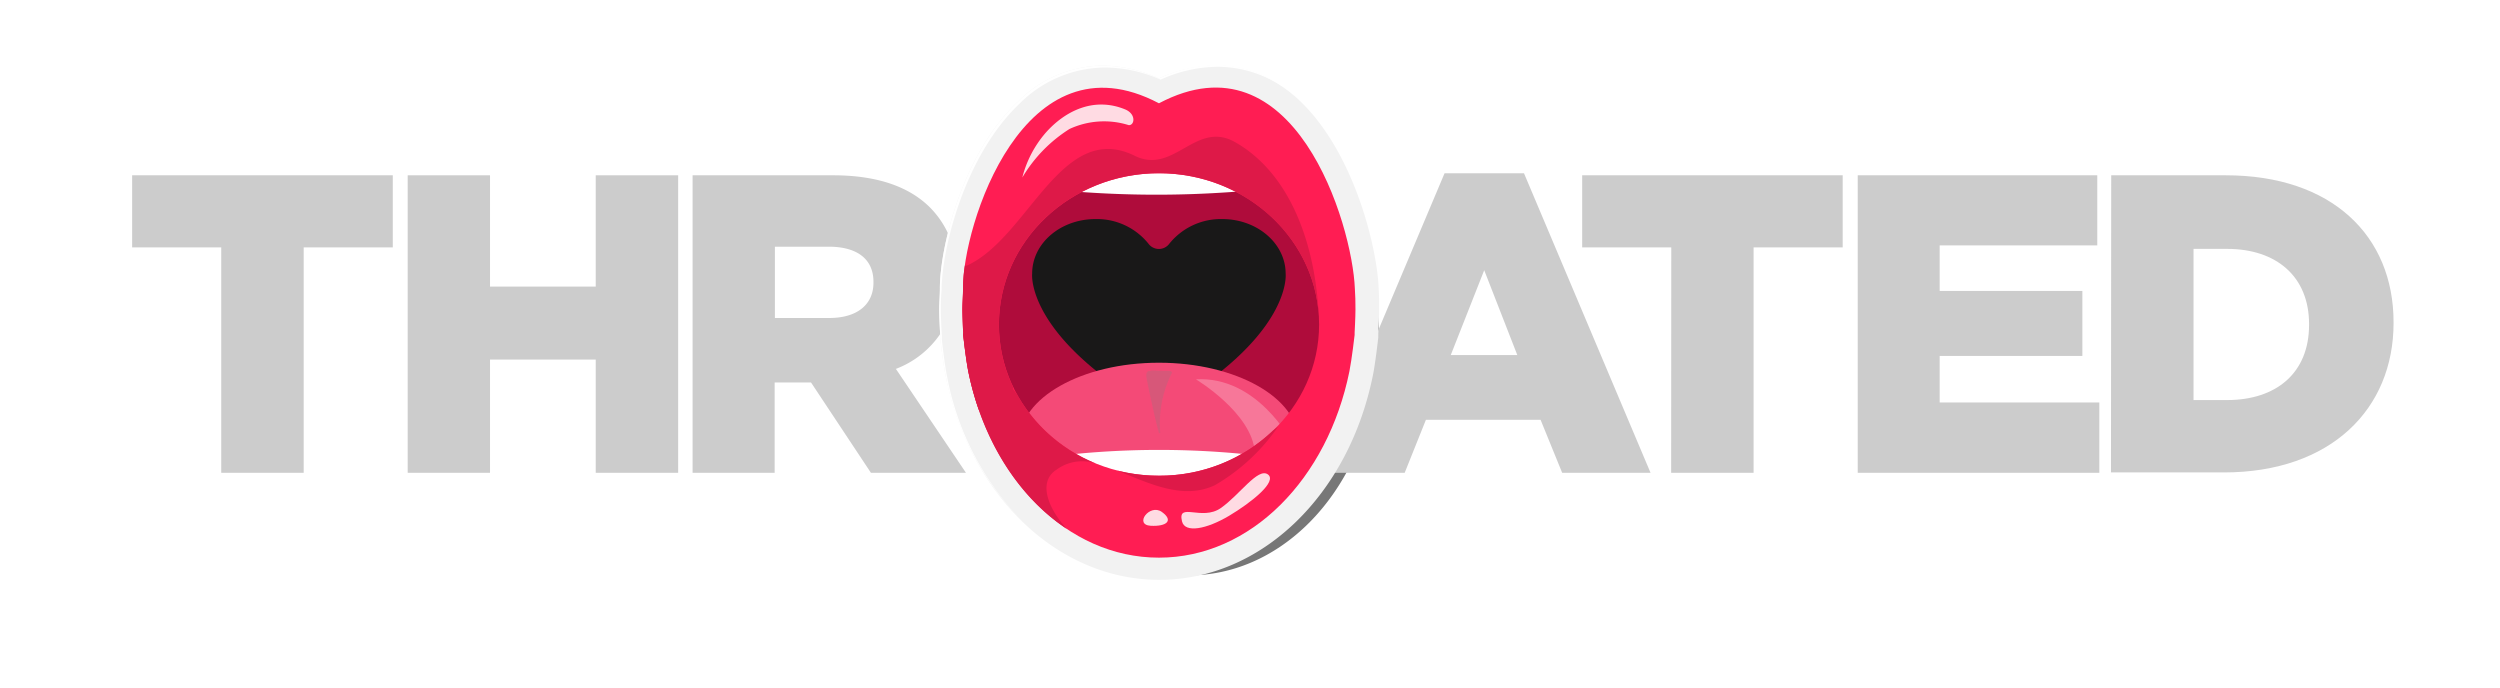 <?xml version="1.0" encoding="UTF-8" standalone="no"?>
<svg xmlns="http://www.w3.org/2000/svg" xmlns:xlink="http://www.w3.org/1999/xlink" viewBox="0 0 206.22 56.75"> <defs> <style>.cls-1{isolation: isolate;}.cls-2{filter: url(#dropShadow);}.cls-3{fill: #777;}.cls-4{fill: #cccccc;}.cls-5{fill: #f2f2f2;}.cls-11, .cls-6{fill: #fff;}.cls-7{fill: #af0c3b;}.cls-8{fill: #191818;}.cls-9{fill: none;}.cls-10{fill: #f44a77;}.cls-11, .cls-12{opacity: 0.25;}.cls-12{fill: gray; mix-blend-mode: multiply;}.cls-13{fill: #ff1d53;}.cls-14{fill: #de1948;}.cls-15{fill: #ffdbe3;}</style> <filter id="dropShadow" name="dropShadow" width="200%" height="200%" x="-50%" y="-50%"> <feGaussianBlur stdDeviation="5"/> </filter> </defs> <g class="cls-1"> <g id="Layer_2" data-name="Layer 2"> <g id="Final"> <g> <g class="cls-2"> <path class="cls-3" d="M113.73,26.69c-.17-4.07-3.33-15.78-11.57-15.78a10,10,0,0,0-4,.92,9.79,9.79,0,0,0-4-.91A8.69,8.69,0,0,0,88,13.48c-4,3.74-5.53,10.43-5.52,13.25,0,.54-.05,1-.05,1.52s.07,1.69.07,1.74v.23c0,.08.2,1.83.38,2.72,1.74,8.55,8,14.52,15.19,14.52s13.45-6,15.19-14.52c.19-.89.38-2.64.39-2.72v0l0-.21s.06-1.14.06-1.73S113.76,27.25,113.73,26.69Z"/> </g> <g> <path class="cls-4" d="M18.25,20.41H10.9V14.46H32.4v5.95H25.05V39h-6.8Z"/> <path class="cls-4" d="M33.63,14.46h6.79v9.18h8.72V14.46h6.8V39h-6.8V29.66H40.42V39H33.63Z"/> <path class="cls-4" d="M57.13,14.46H68.72c3.75,0,6.34,1,8,2.66a7.59,7.59,0,0,1,2.18,5.71v.07a7.75,7.75,0,0,1-5,7.53L79.68,39H71.84L66.9,31.55h-3V39H57.13ZM68.41,26.23c2.31,0,3.64-1.12,3.64-2.91v-.07c0-1.92-1.4-2.9-3.68-2.9H63.92v5.88Z"/> </g> <g> <path class="cls-4" d="M119.16,14.29h6.55L136.15,39h-7.29l-1.78-4.37h-9.46L115.87,39h-7.14Zm6,15-2.73-7-2.76,7Z"/> <path class="cls-4" d="M137.86,20.41h-7.35V14.46H152v5.95h-7.35V39h-6.8Z"/> <path class="cls-4" d="M153.24,14.46H173v5.78H160V24h11.77v5.36H160V33.2h13.17V39H153.24Z"/> <path class="cls-4" d="M174.15,14.46h9.45c8.76,0,13.84,5,13.84,12.12v.07c0,7.07-5.15,12.32-14,12.32h-9.31ZM183.71,33c4.06,0,6.76-2.24,6.76-6.2v-.07c0-3.92-2.7-6.2-6.76-6.2h-2.77V33Z"/> </g> <g> <path class="cls-5" d="M113.72,23.72C113.52,19,109.86,5.4,100.29,5.4A11.55,11.55,0,0,0,95.6,6.47a11.49,11.49,0,0,0-4.66-1.06,10,10,0,0,0-7,3c-4.59,4.33-6.42,12.1-6.41,15.38,0,.63-.06,1.21-.06,1.76s.08,2,.08,2v.26c0,.09.24,2.12.45,3.16,2,9.93,9.27,16.86,17.63,16.86S111.22,40.91,113.24,31c.21-1,.44-3.07.45-3.16v0l0-.24c0-.05.07-1.32.07-2S113.76,24.37,113.72,23.72Z"/> <path class="cls-6" d="M78.14,31.14c-.22-1-.44-3.07-.45-3.16v-.27c0-.06-.08-1.34-.08-2s0-1.12.06-1.76c0-3.27,1.82-11,6.41-15.38a10.08,10.08,0,0,1,7-3,11.51,11.51,0,0,1,4.66,1,11.53,11.53,0,0,1,4.69-1.06,9.72,9.72,0,0,1,6.67,2.68,9.78,9.78,0,0,0-6.84-2.84A11.55,11.55,0,0,0,95.6,6.47a11.49,11.49,0,0,0-4.66-1.06,10,10,0,0,0-7,3c-4.59,4.33-6.42,12.1-6.41,15.38,0,.63-.06,1.21-.06,1.76s.08,2,.08,2v.26c0,.09.24,2.12.45,3.16a23,23,0,0,0,6.57,12.27A23.07,23.07,0,0,1,78.14,31.14Z"/> <ellipse id="_Path_" data-name="&lt;Path&gt;" class="cls-7" cx="95.87" cy="27.34" rx="15.2" ry="14.59"/> <path class="cls-8" d="M106.05,22.57c0-2.48-2.34-4.5-5.23-4.5a5.46,5.46,0,0,0-4.41,2.09,1.07,1.07,0,0,1-1.63,0,5.46,5.46,0,0,0-4.41-2.09c-2.89,0-5.23,2-5.23,4.5,0,0-.6,5.25,10.46,11.48C106.66,27.82,106.05,22.57,106.05,22.57Z"/> <path id="_Path_2" data-name="&lt;Path&gt;" class="cls-9" d="M87.85,31.25s-4.18-5.33-.95-9.32,8.86-.27,8.14,1.64c-.64,1.69,0,2.07.72,2.07s1.5-.2.76-2.07c-.65-1.67,3.88-5.71,7.36-1.83s-.31,9.51-1.66,10.19S89.84,34,87.85,31.25Z"/> <g> <ellipse id="_Path_3" data-name="&lt;Path&gt;" class="cls-10" cx="95.6" cy="36.4" rx="11.5" ry="6.48"/> <path id="_Path_4" data-name="&lt;Path&gt;" class="cls-11" d="M98.65,31.29s4.61,2.76,4.86,6,3-.89,3-.89S103.71,31,98.65,31.29Z"/> <path id="_Path_5" data-name="&lt;Path&gt;" class="cls-12" d="M94.59,31.24c.13.71.69,3.36,1,4.43,0,.1.12.09.11,0a9.24,9.24,0,0,1,.94-4.85c.13-.21-.18-.23-.41-.22-.93,0-1.13-.08-1.38,0C94.73,30.61,94.47,30.62,94.59,31.24Z"/> </g> <path class="cls-6" d="M83.36,15.22a86.63,86.63,0,0,0,24.07,0,18.36,18.36,0,0,0-24.07,0Z"/> <path class="cls-6" d="M95.61,41.35a14.69,14.69,0,0,0,9.76-3.57,71.61,71.61,0,0,0-19.51,0A14.78,14.78,0,0,0,95.61,41.35Z"/> <path class="cls-13" d="M111.76,23.81c-.21-5.35-5-21.19-16.16-15.29C84.42,2.62,79.37,18.7,79.44,23.81c0,.57-.06,1.14-.06,1.72s.07,1.92.07,1.92l0,.19s.22,2,.42,3C81.69,39.48,88,46,95.6,46s13.92-6.53,15.71-15.37c.2-1,.43-3,.43-3v-.19s.07-1.28.07-1.92S111.8,24.38,111.76,23.81ZM95.6,39.24c-7.29,0-13.2-5.58-13.2-12.47s5.91-12.48,13.2-12.48,13.21,5.58,13.21,12.48S102.89,39.24,95.6,39.24Z"/> <g> <path class="cls-14" d="M105,35.52a13.52,13.52,0,0,1-9.4,3.72,14,14,0,0,1-3.46-.43c2.54,1,5.38,2.47,8.06,1.22a16.18,16.18,0,0,0,5.24-4.86Z"/> <path class="cls-14" d="M87.17,38.73a3.55,3.55,0,0,1,3.24-.49,13,13,0,0,1-6.51-5.7c-1.51-2-2.61-4-4.44-5.07v.17s.22,2,.42,3C81,36.27,84,41,88,43.63,86.36,41.83,85.63,39.69,87.17,38.73Z"/> </g> <g> <path class="cls-14" d="M82.4,26.77c0-6.9,5.91-12.48,13.2-12.48,7,0,12.79,5.21,13.18,11.77-.28-6.11-2.46-11.89-7-14.39-3.21-1.71-5,2.84-8.26,1.14-6-2.85-8.72,6.83-13.77,9.1h-.16a11.68,11.68,0,0,0-.15,1.9c0,.57-.06,1.14-.06,1.72s.07,1.92.07,1.92l0,.19s.22,2,.42,3a24.29,24.29,0,0,0,.86,3.15A8.23,8.23,0,0,0,83.6,32,11.89,11.89,0,0,1,82.4,26.77Z"/> <path class="cls-14" d="M108.8,26.47v0c0-.1,0-.2,0-.3C108.79,26.29,108.8,26.38,108.8,26.47Z"/> </g> <path class="cls-13" d="M91.65,9.92c-.92-.68,1.45-1.51,2.13-.84S94.05,11.69,91.65,9.92Z"/> <g> <path class="cls-15" d="M94.92,43.37c-1.41-.08-.08-1.86.92-1.14S96.22,43.44,94.92,43.37Z"/> <path class="cls-15" d="M97.5,43c-.39-1.62,1.64,0,3.2-1.09s3.06-3.36,3.88-2.78-1.35,2.32-3.2,3.42S97.73,44,97.5,43Z"/> </g> <path id="_Path_6" data-name="&lt;Path&gt;" class="cls-15" d="M84.33,14.64a11.9,11.9,0,0,1,3.89-4,6.78,6.78,0,0,1,4.88-.32c.48.05.66-.91-.3-1.3-2.62-1.07-5,.18-6.55,1.94A9,9,0,0,0,84.33,14.64Z"/> </g> </g> <rect class="cls-9" width="206.22" height="56.75"/> </g> </g> </g></svg>